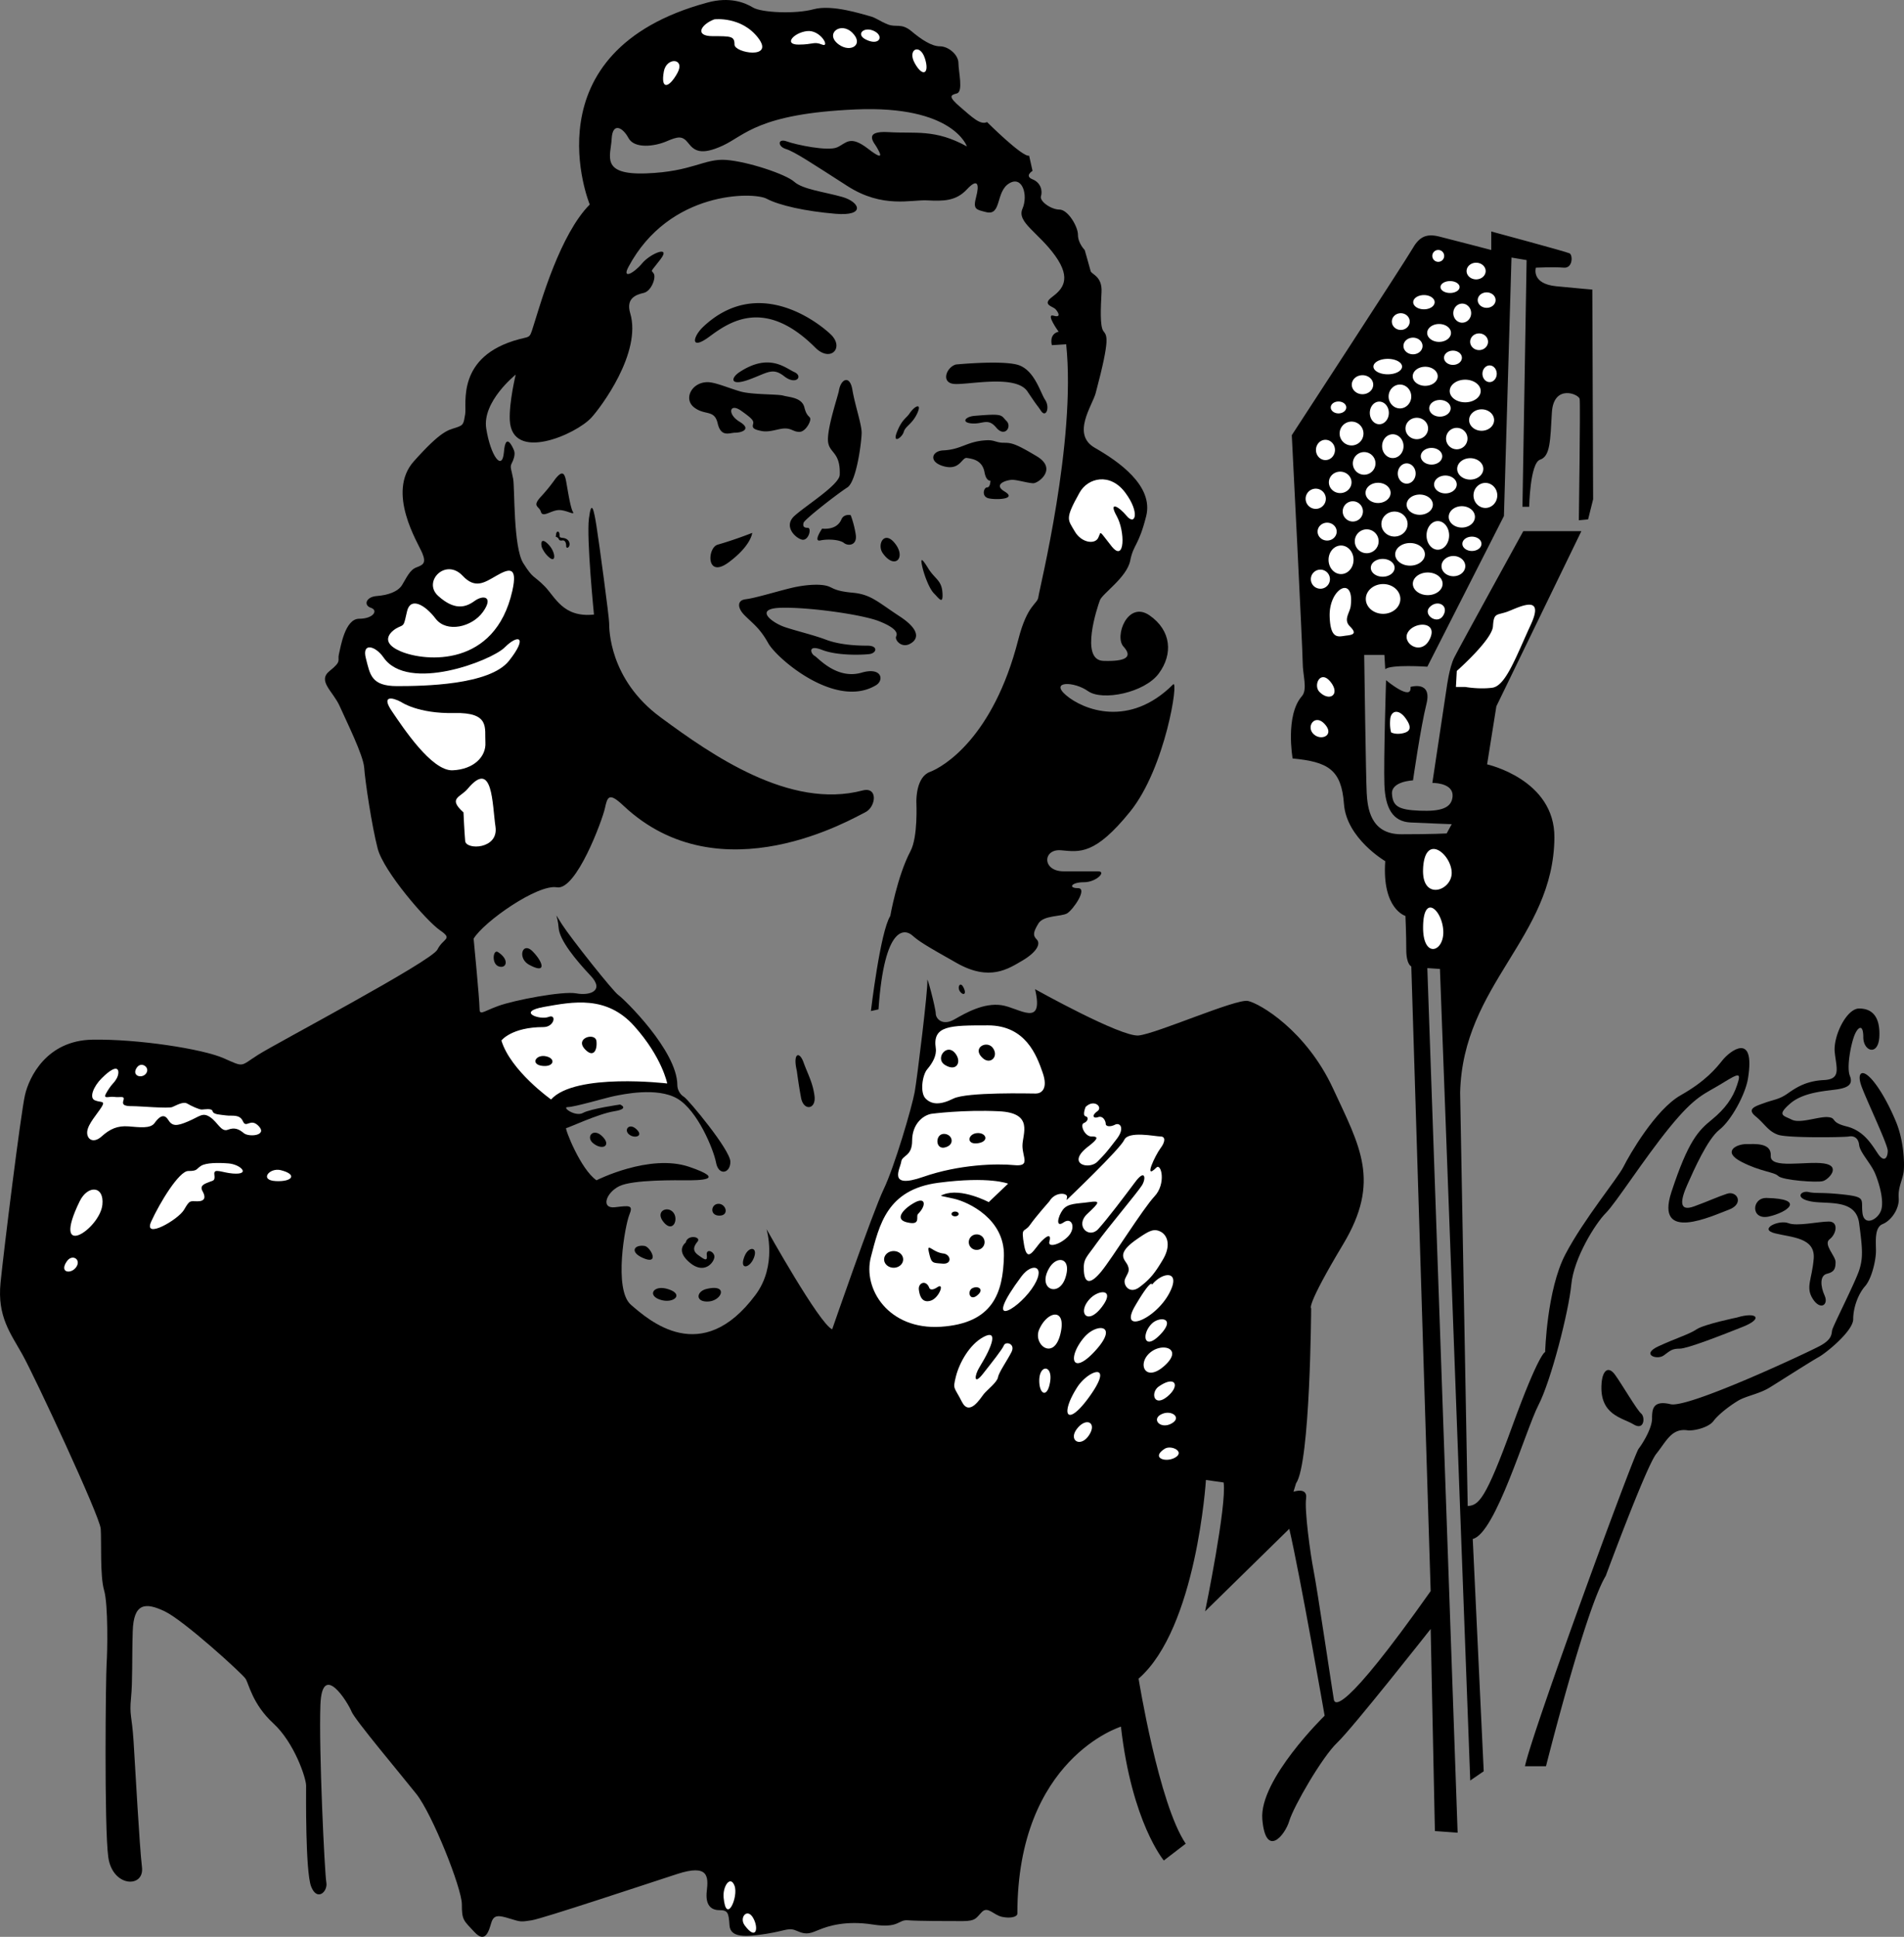 <svg xmlns="http://www.w3.org/2000/svg" width="135.719" height="138.043"><rect width="100%" height="100%" fill="#808080" stroke="none"/><path d="M92.201 106.319s1.02-.36.898.48c-.12.84.301 3.961.54 5.16.242 1.203 1.382 8.883 1.44 9.18.06.3.54 1.262 6.9-7.738l-1.38-44.524s-.359-.117-.359-1.199c0-1.078-.059-2.398-.059-2.398s-1.68-.48-1.44-3.903c0 0-2.763-1.617-2.942-4.078-.18-2.46-1.141-3-3.66-3.242 0 0-.54-3.066.66-4.438.422-.48.058-1.5.058-2.402 0-.898-.777-16.2-.777-16.2s8.101-12.421 8.582-13.26c.476-.84.957-1.138 1.918-.9.96.239 3.719.962 3.719.962v-1.32s5.34 1.437 5.582 1.558c.238.121.238 1.082-.422 1.02-.66-.06-1.98 0-1.98 0s-.36 1.14 1.44 1.324c1.802.176 2.583.238 2.583.238l.058 14.941-.359 1.438-.66.062s.12-8.28.058-8.644c-.058-.356-1.859-1.078-1.98.965-.117 2.039-.117 3.117-.84 3.36-.719.237-.777 3.358-.777 3.358h-.48l.296-17.582-1.078-.18-.539 18.423-5.46 10.738s-2.642-.18-3 .18l-.06-1.02h-1.44s.12 8.82.179 9.84c.058 1.02.242 2.941 2.46 2.941 2.22 0 3.239-.058 3.239-.058l.36-.66s-1.68-.063-2.938-.122c-1.262-.062-1.8-1.02-1.86-2.699-.062-1.68.118-7.441.118-7.441s1.863 1.558 1.742.48c0 0 1.558-.48 1.14 1.2-.421 1.68-.96 5.46-.96 5.46s-1.559.06-1.5.961c.058.899.48 1.137 1.98 1.2 1.5.058 2.277-.18 2.34-1.02.058-.84-1.02-.96-1.442-.96l1.02-6.782s.18-1.438.543-2.16c.36-.719 4.918-9 4.918-9h4.14l-6.058 12.48-.66 4.14s4.832 1.067 4.797 5.22c-.059 7.14-6.54 10.441-6.72 18.183l.54 29.457c.781-.058 1.262-.418 3.18-5.699 1.922-5.277 2.34-5.277 2.34-5.277s.12-4.442 1.44-6.961c1.321-2.52 3.72-5.403 4.142-6.242.418-.84 2.28-4.079 4.078-5.098 1.8-1.02 2.52-1.922 3-2.52.48-.601 2.34-2.078 1.8 1.317-.18 1.14-1.199 3.004-2.039 3.66-.84.66-1.8 2.82-2.28 3.902-.481 1.078-.661 1.98.48 1.559 1.14-.418 1.62-.66 2.34-.899.718-.242 1.261.72.12 1.141-1.14.418-5.28 2.398-4.081-1.262 1.203-3.66 1.921-4.379 2.882-5.16.957-.781 1.5-1.558 1.797-2.46.301-.9.184-.9-1.078-.118-1.262.777-1.86.84-3.719 3.117-1.859 2.281-3.84 5.403-4.562 6.121-.719.72-2.278 3.18-2.457 5.102-.184 1.918-1.442 6.84-2.34 8.578-.902 1.742-3.063 9.18-4.684 9.543l.782 16.559-.961.66-2.16-57.844-.899-.059 2.16 61.621-1.62-.117-.302-14.402s-5.578 7.082-6.66 8.102c-1.078 1.019-3.117 4.558-3.418 5.578-.3 1.02-1.68 2.703-1.922-.118-.238-2.82 4.442-7.382 4.442-7.382s-1.739-9.961-2.52-13.32l-6 5.882s1.559-7.562 1.32-9.183l-1.261-.18s-.66 10.562-4.801 14.16c0 0 1.441 8.941 3.36 11.762l-1.56 1.199s-2.28-2.7-3.058-9.54c0 0-7.383 2.267-7.383 13.321 0 .238-.476.36-1.078.238-.601-.117-1.02-.777-1.441-.359-.418.422-.418.66-1.379.66-.961 0-3.18 0-3.898-.058-.723-.063-.602.597-2.52.3-1.922-.3-3.184.118-3.781.36-.602.238-.903.418-1.563.117-.656-.297-.719-.059-2.219.184-1.5.238-2.578.296-2.64-.602-.059-.898-.117-1.082-.719-1.082-.601 0-1.02-.36-.898-1.379.117-1.02.117-1.918-2.102-1.2-2.219.72-9.601 3.18-10.383 3.302-.777.12-.777.12-1.558-.121-.782-.239-1.14-.301-1.32.3-.18.598-.419 1.5-1.2.66-.781-.84-.898-.84-.898-1.98 0-1.14-2.102-6.422-3.242-7.86-1.141-1.44-4.38-5.28-4.622-5.878-.238-.602-2.097-3.66-2.218-.48-.121 3.179.3 12 .422 12.66.117.66-.66 1.378-1.082.296-.418-1.078-.36-6.66-.36-7.199 0-.539-.84-3.058-2.34-4.437-1.5-1.383-1.738-2.82-1.98-3.184-.238-.36-4.379-4.137-5.758-4.797-1.383-.66-2.223-.601-2.281 1.438-.063 2.043 0 3.48-.121 4.742-.121 1.258.058 1.199.18 3.058.12 1.86.421 7.5.601 9s-2.102 1.442-2.402-.718c-.297-2.16-.18-12.961-.118-13.801.059-.84.118-4.2-.18-5.219-.3-1.023-.179-3.48-.241-4.383-.059-.898-4.739-10.918-5.582-12.418-.836-1.5-1.797-2.703-1.56-5.101.24-2.399 1.442-12.059 1.74-13.38.3-1.32 1.562-3.901 4.8-3.96 3.242-.059 7.863.66 9.363 1.32 1.5.66 1.14.598 2.457-.242 1.32-.84 12.364-6.66 12.782-7.5.421-.84 1.14-.719.18-1.379-.962-.66-4.02-4.2-4.438-5.82-.422-1.621-.903-4.86-.961-5.762-.063-.898-1.262-3.297-1.742-4.379-.477-1.078-1.618-1.8-.72-2.52.9-.718.54-.718.661-1.199.121-.48.422-2.52 1.441-2.52 1.02 0 1.38-.6.84-.78-.543-.18-.36-.782.418-.84.781-.059 1.5-.3 1.801-.781.3-.48.54-1.079 1.02-1.258.48-.18.718-.301.421-1.02-.3-.722-2.582-4.32-.601-6.543 1.98-2.218 2.46-2.218 3-2.398.539-.18.539-.238.66-.961.121-.719-.668-4.137 3.84-5.34.898-.242.719 0 1.14-1.32.418-1.32 1.801-6.18 3.899-8.281 0 0-4.5-10.918 8.402-14.399 1.574-.426 2.64 0 3.239.36.601.359 3 .48 4.32.12 1.32-.359 3.48.36 3.96.481.481.117.72.36 1.321.598.602.242.961-.118 1.68.48.719.602 1.441 1.082 2.039 1.082.601 0 1.32.598 1.32 1.2 0 .597.36 2.038-.117 2.16-.48.12-.602.238.238.96.84.72 1.442 1.317 1.918 1.079 0 0 2.524 2.52 3 2.398l.242 1.082s-.601.36 0 .602c.602.238.72.84.602 1.199-.121.36.719.957 1.316.957.602 0 1.32 1.203 1.32 1.8 0 .602.481 1.083.481 1.083s.36 1.258.422 1.5c.059.238.84.36.777 1.5-.058 1.14-.117 2.398.121 2.761.243.356.551.344-.539 4.438-.242.898-1.742 2.941-.058 3.898 1.68.961 4.199 2.703 3.66 4.864-.543 2.16-.902 1.98-1.14 3.18-.243 1.199-1.981 2.34-2.16 2.82-.18.48-1.442 4.257.237 4.32 1.68.059 2.102-.3 1.442-1.02-.66-.722.3-3.3 1.86-2.222 1.558 1.082 1.679 2.761.66 4.14-1.02 1.38-4.02 1.98-5.04 1.262-1.02-.723-2.761-.723-1.562.297 1.203 1.023 4.496 2.348 7.62-.777.423-.422-.538 5.937-3.058 9.058-2.52 3.121-3.601 2.88-4.922 2.762-1.32-.121-1.378 1.5.18 1.5h2.461c.602 0-.121.777-1.02.777-.902 0-1.14.422-.421.422.722 0-.36 1.559-.778 1.8-.422.24-1.68.122-2.043.72-.359.601-.418.84-.117 1.14.301.301 0 .899-1.02 1.5-1.023.598-2.34 1.5-4.679.18-2.344-1.32-2.703-1.559-3.184-1.98-.476-.418-1.976-.84-2.398 5.28l-.54.118s.661-5.637 1.38-6.777c0 0 .496-2.836 1.441-4.621.54-1.02.418-3.36.418-3.54 0-.18 0-1.742.961-2.101.961-.36 4.516-2.438 6.3-9.418.661-2.582 1.38-2.52 1.438-3.063.063-.539 2.704-11.097 1.98-18l-1.019.063s-.238-.781.48-.961c0 0-.96-1.32-.359-1.14.602.18.301-.301.122-.481-.18-.18-.961-.3-.243-.84.723-.539 1.442-1.262.243-2.941-1.204-1.68-2.762-2.399-2.34-3.36.418-.96 0-2.398-.961-1.8-.961.601-.516 2.316-1.621 2.042-.72-.183-.961-.183-.72-1.082.24-.898.122-1.378-.66-.539-.78.84-1.679.84-2.82.782-1.14-.063-3.18.597-5.699-1.024-2.52-1.617-3.781-2.457-4.383-2.637-.597-.183-.597-.78.063-.542.66.242 2.937.722 3.598.421.66-.3.902-.902 2.222.121 1.32 1.02.719.118.598-.12-.117-.243-1.078-1.2.84-1.083 1.922.121 3.3-.238 5.582 1.02 0 0-.961-2.938-7.922-2.637-6.957.297-7.918 1.86-9.48 2.578-1.56.719-2.04.36-2.458-.18-.422-.538-.722-.48-1.562-.12-.84.359-2.281.542-2.7-.239-.417-.781-1.14-1.14-1.199.059-.062 1.2-.84 2.582 2.461 2.46 3.297-.12 4.141-1.077 5.7-.96 1.558.12 4.257 1.02 4.859 1.562.602.54 2.16.72 3.422 1.078 1.258.36 1.68 1.38-.48 1.2-2.16-.18-4.02-.598-4.923-1.078-.898-.48-6.921-.61-9.84 4.859-.48.898.36.48.962-.238.597-.723 2.097-1.32 1.32-.301-.781 1.02-.66.719-.48 1.02.18.3-.18 1.257-.72 1.378-.542.121-1.277.38-.96 1.442.84 2.82-2.102 6.718-2.762 7.441-1.105 1.207-5.676 3.215-5.82.18-.059-1.262.422-3.242.422-3.242s-2.403 1.921-2.102 3.84c.3 1.921 1.14 3.12 1.262 1.68.117-1.438.597-.419.718-.118.122.3-.058.719-.18.957-.12.242 0 .422.122 1.082.117.66 0 4.86.719 6 .718 1.14.718.84 1.5 1.621.78.777 1.32 2.277 3.539 2.04 0 0-.54-5.4-.36-6.84.18-1.442.36-.602.54.538.183 1.141.902 6.48.902 6.903 0 .418 0 4.02 3.66 6.718 3.66 2.7 9.219 6.583 14.398 5.22 1.14-.302.961 1.198.18 1.562-.777.36-10.285 6.043-17.219-.48-1.02-.962-1.14-.66-1.32.179-.18.84-2.04 5.879-3.422 5.64-1.379-.242-5.219 2.458-5.937 3.66 0 0 .418 4.321.418 4.919 0 .601.18.3 1.32-.117 1.14-.422 4.62-1.083 5.582-.903.957.18 2.039-.18 1.02-1.258-1.02-1.082-2.223-2.523-2.282-3.422-.058-.898-.422-1.261.238-.242.66 1.024 3.66 4.801 4.024 5.043.36.239 4.2 3.961 4.2 6.418 0 .309.179.66.48.84.3.184 3.3 3.781 3.3 4.621 0 .84-.843 1.02-1.02.063-.183-.961-1.323-3.723-2.76-4.563-1.442-.84-3.9-.3-4.5-.18-.602.122-2.821.782-3.302.782-.48 0 .54.718 1.078.418.543-.301 2.645-.598 2.645-.598s.719.297-.422.48c-1.14.18-3.3 1.2-3.422 1.2-.117 0 1.02 2.937 2.16 3.718 0 0 3.782-1.917 6.602-.96 2.82.96.598.96-.121.96s-3.899-.058-4.86.422c-.96.477-1.32 1.618-.3 1.5 1.02-.12 1.32-.18 1.02.54-.298.718-1.141 5.34.12 6.417 1.262 1.082 5.024 4.473 8.88-.718 1.562-2.102.78-4.68.78-4.68s3.782 6.781 4.68 7.14c0 0 2.883-8.34 3.66-9.96.782-1.621 2.032-5.895 2.223-6.961.18-1.02.957-7.38.898-7.918-.058-.543.602 1.976.602 2.34 0 .359.477.898 1.316.418.84-.48 2.102-1.2 3.364-1.02 1.257.18 3.058 1.68 2.398-1.14 0 0 6.121 3.421 7.379 3.3 1.262-.12 6.96-2.64 7.8-2.46.84.179 4.141 2.1 6.063 6.241 1.918 4.141 3.418 6.598.719 11.098-2.7 4.5-2.281 4.563-2.281 4.563s-.059 11.039-1.078 12.48"/><path d="M50.138 23.28c-.773.722-.96 1.738.422.718 1.38-1.02 3.93-2.851 7.559.782 1.082 1.078 2.102 0 1.082-.961-1.023-.961-5.223-4.14-9.063-.54m2.579 3.239c-.672.445-.657 1.02.664.539 1.32-.477 1.68-.898 2.52-.238.84.66 1.378 0 .718-.301-.66-.3-1.8-1.379-3.902 0m-2.277.719c-1.141 0-1.739 1.199-.962 1.8.782.602 1.442.122 1.68 1.141.242 1.02.84.66 1.262.66.418 0 1.199-.238.297-.781-.899-.54-.72-1.379.12-.777.84.597.903.718.84.96-.058.239 0 .36.602.477.602.121 1.2-.18 1.68-.18s.601.243 1.02.243c.421 0 .78-.66.78-.903 0-.238-.242-.117-.421-.84-.18-.718-1.078-.718-1.5-.84-.418-.117-2.219-.058-3.059-.296-.84-.242-1.8-.664-2.34-.664m9.36.601c.136-.832.78-1.14.96-.058.18 1.078.66 2.46.66 3.058 0 .602-.359 3.48-1.019 3.903-.66.418-3.062 2.277-3.12 2.52-.06.237 0 .358.3.358s.058.961-.422.84c-.48-.12-1.32-.96-.539-1.68.781-.722 3.215-2.222 3.238-2.94.063-1.74-.84-1.5-.84-2.52s.723-3.121.782-3.48m8.339-1.86c-.66.18-1.078 1.258-.18 1.379.9.12 4.442-.719 5.282.543.84 1.258.598.836.961 1.379.36.539.656-.243.297-.782-.36-.539-.777-2.218-2.04-2.52-1.257-.3-4.32 0-4.32 0m-3.3 3.482c.363-.544.902-.782.543 0-.364.78-.84.898-.961 1.32-.121.418-.84.898-.48 0 .359-.903.66-.961.898-1.32m4.621.179c-.668.059-.961.48-.18.54.781.062 1.14-.419 1.738.3.602.719 1.141-.063.723-.48-.422-.419-.18-.54-2.281-.36M67.24 32.1c-.84.035-1.082.84.059 1.14 1.14.297 1.261-.66 1.62-.601.36.059 1.098.133 1.259 1.02.12.66.421.601.421.601s0 .48-.242.48c-.238 0-.418.66.121.778.54.121 2.04.062 1.141-.48-.898-.54.18-.84.539-.84.36 0 1.14.242 1.5.242.36 0 1.742-1.024.242-1.922-1.5-.899-1.8-.961-2.34-.961-.543 0-.66-.2-1.203-.18-1.437.063-1.797.66-3.117.723m-16.082 6.719c-.75.215-.84 2.46.781 1.261 1.621-1.203 1.68-2.101 1.68-2.101s-1.2.48-2.461.84m7.442-1.141s-.66.961-.122.84c.54-.117 1.38-.059 1.68.18.3.242.961.18.84-.598-.117-.781-.36-1.383-.36-1.383s-.48-.117-.66.3c-.18.423-.597.724-1.379.661m4.321 1.742c-.43-.617.12-1.68.898-.66.781 1.02-.058 1.86-.898.66m2.82.957c-.133-.593-.062-.66.418.121.48.782.961.84 1.02 1.743.062.898-.239.418-.598.058-.36-.36-.723-1.379-.84-1.922m-12.539 2.34c-.602 0-.723.543-.121 1.14.598.602 1.078.903 1.68 1.981.597 1.082 4.804 4.727 7.68 3 .6-.36.417-1.32-1.02-.898-1.793.523-3.121-1.082-3.36-1.2-.242-.12-.543-.84.54-.421 1.078.422 2.82.36 3.359.3.539-.062.66-.601-.121-.601-.778 0-1.98-.059-2.938-.418-.96-.36-2.043-.602-2.941-.902-.899-.297-2.281-1.32-.301-1.38 1.98-.058 5.82.481 7.02.962 1.203.48 1.32.84 1.203 1.078-.121.242.36.84.957.543.601-.301.84-.961-.719-1.98-1.559-1.02-2.04-1.563-3.36-1.68-1.32-.122-1.378-.364-1.8-.48-.418-.122-1.2-.122-2.16.058-.961.18-3.18.898-3.782.898M39.58 34.139c.476-.602.66-.48.777.18.121.66.301 1.86.48 2.16.18.3-.538-.18-1.077-.121-.543.062-1.082.543-1.204.12-.117-.421-.66-.359 0-1.077a12.33 12.33 0 0 0 1.024-1.262m-.961 4.859c-.121-.539.121-.597.539-.12.422.48.48 1.202.059.902-.418-.301-.598-.782-.598-.782m1.019-.871c0-.297.211-.297.239-.09.031.211-.059.27.242.301.3.031.48.211.48.45 0 .242-.242.363-.242.12 0-.238-.09-.417-.27-.39-.179.031-.238-.027-.269-.117-.031-.094-.21-.153-.21-.153l.03-.12m-4.14 29.73c-.356-.227-.48.844.058 1.02.543.179.782-.477-.058-1.02m2.219.902c-.856-.469-.477-1.68.242-.96.719.718 1.078 1.679-.242.96m19.082 7.559c-.301-1.262.18-1.438.48-.598.3.836.66 1.438.781 2.398.118.961-.78 1.083-.96.122-.18-.961-.301-1.922-.301-1.922m11.641-5.641c-.239-.3 0-.777.238-.3.242.48 0 .6-.239.3M42.28 81.479c-.544-.442 0-1.14.66-.48.66.66 0 1.019-.66.48m2.698-.539c-.605-.305-.18-.961.36-.48.543.48 0 .66-.36.48m.962 7.86c-.774-.11-1.083.48 0 .902 1.077.417.417-.84 0-.903m1.378-1.679c-.66-.782.242-1.2.66-.72.422.481 0 1.5-.66.72m3.899-1.32c-.54 0-.657.839.062.839.719 0 .48-.84-.062-.84m1.863 3.719c.297-.719.96-.656.66.121-.3.781-1.082.902-.66-.121m-5.52 2.344c-.988-.285-1.441.476-.48.777.957.3 1.738-.418.48-.777m2.82 0c-.761.172-.84.957.118.898.96-.058 1.441-1.262-.117-.898M48.88 88.56c.118-.6 1.137-.421.837-.062-.297.364-.36.66.062.961.422.301.66.48.602 0-.063-.48.476-.3.539.059.058.363-.66 1.383-1.742.48-1.079-.898-.297-1.437-.297-1.437m83.937-14.641c0 1.024 1.082 1.38 1.145-.062.058-1.438-.543-1.98-1.442-1.98-.902 0-1.86 1.98-1.738 3.12.117 1.141.477 1.922-.781 1.98-1.262.063-1.98.54-2.582.962-.602.422-.961.422-1.621.66-.66.238-1.32.418-.66.96.66.54.902 1.079 1.62 1.321.723.238 4.743.18 5.04.117.3-.058.664.063.722.602.059.539.84 1.32 1.14 2.039.302.723.657 1.98.419 2.64-.238.66-1.2 1.141-1.32.18-.118-.96.3-1.14-1.32-1.32-1.622-.18-1.981-.059-2.52-.18-.54-.12-1.02.422.12.66 1.141.243 3.243-.238 3.481 1.56.239 1.8.297 2.46 0 3.362-.3.899-1.86 3.957-1.922 4.258-.058.3 0 .66-.898 1.14-.902.481-9.36 4.442-10.621 4.141-1.262-.3-1.32.36-1.32 1.02s-.598 1.68-.961 2.16c-.36.48-7.547 20.055-8.098 22.621h1.5s2.82-11.219 4.258-13.562c0 0 2.883-7.801 3.601-8.7.72-.898 1.09-1.84 2.22-1.68.421.06 1.5-.179 1.858-.66.364-.48 1.141-1.077 1.743-1.44.597-.36 1.5-.477 2.28-.958.778-.48 2.938-1.863 3.477-2.16.543-.3 2.461-1.86 2.461-2.703 0-.84.364-1.797.84-2.34.48-.539.782-1.86.782-2.52 0-.66-.122-1.68.48-1.917.598-.243 1.2-1.082 1.14-1.86-.058-.781.301-1.32.36-1.922.059-.597 0-2.16-.54-3.48-.542-1.32-1.26-2.578-1.862-3.18-.598-.597-.899-.3-.657.48.239.782 1.918 4.262 1.918 4.739 0 .48-.242.902-.718.184-.48-.723-1.024-1.622-2.223-1.922-1.2-.301-.66-.602-1.32-.66-.66-.06-1.98.48-2.578.18-.602-.302-1.083-.302-.122-1.141.961-.84 2.582-.899 3.36-1.02.781-.121 1.14-.36.902-.96-.242-.599.059-2.161.3-2.821.24-.656.657-.957.657.062"/><path d="M124.478 81.541c-.718 0-1.738.54-.359 1.258 1.383.719 2.34.719 2.64 1.02.301.3 2.762.48 3.18.36.422-.118 1.32-1.08.063-1.259-1.262-.18-3.84.418-3.781-.539.058-.96-1.141-.84-1.743-.84m1.442 3.84c-1.082-.023-1.14 1.617.18 1.32 1.32-.3 2.64-1.261-.18-1.32m1.562 1.797c-.672-.266-2.164.422-.96.723 1.199.3 2.878.3 2.761 1.8-.121 1.5-.602 2.04-.062 2.88.539.84 1.14.417.84-.243-.301-.66-.36-1.437.18-1.558.542-.121.6-.418.6-.84s-.902-1.262-.421-1.621c.48-.36.66-1.258-.059-1.258-.723 0-2.281.36-2.879.117m-3.664 6.722c1.383-.421 1.922.06.422.66-1.5.599-3.96 1.56-4.5 1.56-.539 0-.66.12-1.14.48-.481.36-1.68-.059-.36-.66 1.32-.602 2.16-.84 2.7-1.2.538-.359 2.878-.84 2.878-.84m-9.656 4.68c.07-.898.476-1.261.957-.601.48.66 1.562 2.52 1.86 2.762.3.238.242 1.257-.54.777-.777-.477-2.46-.656-2.277-2.938"/><path fill="#fff" d="M47.318 5.096c.192-1.055 1.563-.957.961.121-.601 1.082-1.2 1.2-.96-.121m3.601-3.719c-.961.36-1.442 1.2-.121 1.2 1.32 0 1.558 0 1.558.601 0 .602 2.883 1.078 1.684-.48-1.203-1.559-3.121-1.32-3.121-1.32m6.597.839c-.953.121-1.68.961-.597.961 1.078 0 1.078-.242 1.68 0 .601.238-.122-1.082-1.083-.96m2.282.96c-1.055-.754.12-1.68.96-.84s-.12 1.442-.96.84m1.921-.359c-.761-.383-.12-.961.598-.602.723.36.36 1.082-.597.602m3.48 1.679c-.54-.968.36-1.441.719-.359.36 1.078-.121 1.438-.719.36M76.959 35.1c.582-1.04 2.16-1.441 3.242 0 1.078 1.437.719 2.398.117 1.68-.597-.723-1.32-1.082-.719 0 .602 1.078.602 3.359-.359 2.16-.96-1.2-.723-1.082-.96-.602-.24.48-1.2.36-1.68-.48-.481-.84-.72-.84.359-2.758m-43.981 5.937c-1.218-1.296-2.879.422-1.738 1.442 1.137 1.02 1.918.84 2.578.36.66-.481 1.38-.302.602.78-.782 1.079-2.582 1.5-3.364.48-.777-1.019-1.796-1.562-2.039-.542-.238 1.023-.18.96-.597 1.14-.422.18-1.563 1.02.18 1.743 1.738.719 6.683 1.144 7.917-4.32.422-1.86-.3-1.563-1.14-1.083-.84.48-1.5.961-2.399 0"/><path fill="#fff" d="M27.338 46.858c-.59-.852-1.559-1.078-1.258.062.297 1.137.36 1.98 2.219 1.98s6.597-.062 7.98-1.8c1.379-1.742.66-1.922-.3-.961-.962.96-6.9 3.238-8.641.719m1.262 3.179c-.66-.359-1.442-.48-.66.66.777 1.141 2.82 4.262 4.32 4.204 1.5-.063 2.398-.961 2.34-1.98-.063-1.02.359-2.16-2.223-2.102-2.578.058-3.778-.782-3.778-.782m4.739 6.18c-.516.621-1.442.66-.301 1.684 0 0 .062 1.379.121 2.039.059.66 2.398.597 2.16-1.02-.238-1.62-.18-4.863-1.98-2.703M7.24 76.858c-.574.574-.902 1.383-.48 1.562.418.18.777 0 .48.48-.3.481-.965 1.2-1.023 1.739-.059.54.421.902 1.023.36.598-.54 1.137-.778 1.918-.72.781.06 1.559.18 1.86-.238.3-.422.66-.722.96-.242.301.48.602.48 1.442.121.84-.36 1.02-.66 1.558-.3.54.359.782 1.082 1.262.898.477-.18.777-.059 1.137.242.363.3 1.68.18 1.082-.48-.602-.66-.903.18-1.14-.36-.24-.539-.782-.36-1.2-.422-.422-.058-.902-.058-.961-.296-.059-.243-.602-.122-.781-.122-.18 0-.719-.242-1.02-.421-.3-.18-.777.12-1.078.242-.3.117-2.281-.063-2.82-.063-.54 0-.781-.058-.66-.418.12-.36-.243-.18-.66-.242-.422-.059-.899.242-.481-.418.418-.66.418-.48.66-.902.238-.418.238-1.317-1.078 0"/><path fill="#fff" d="M9.76 76.08c.316-.453.957 0 .66.418-.301.422-1.082.18-.66-.418m-4.082 9.54c.578-1.184 1.761-1.122 1.62.242-.179 1.738-3.722 4.078-1.62-.243m-.903 4.262c.38-.531 1.024-.12.664.418-.363.54-1.261.422-.664-.418m11.524-6.961c.84.07 1.617.82.3.719-.78-.059-1.382-.418-1.32.063.059.476-.062.417-.36.539-.3.12-.722.238-.48.66.239.418.18.718-.36.718-.542 0-.542-.12-.96.602-.422.719-2.941 2.16-2.34.84.598-1.32 1.98-3.602 2.64-3.602.66 0 .54-.12.9-.36.359-.237 1.26-.237 1.98-.179m3.718.48c-.812-.202-1.558.72-.359.778 1.2.063 1.559-.476.36-.777M38.74 73.202c.781 0 .957-.961.36-.723-.602.242-2.34-.36-.301-.719 2.039-.36 4.441-.84 6.418 1.379 1.984 2.219 2.343 4.082 2.343 4.082s-6.543-.781-8.28 1.14c0 0-2.884-2.042-3.54-4.202 0 0 .719-.957 3-.957m27.961 1.5c.078.535-.242 1.078-.602 1.5-.359.417-.539 1.68-.12 2.097.421.422 1.019.48 1.98 0 .96-.48 5.52-.36 5.879-.36.363 0 .902-.3.48-1.5-.418-1.198-1.199-3.359-3.898-3.359-2.7 0-3.961 0-3.719 1.622m-.301 4.679c-.66.117-1.383.778-1.383 1.918s-.718 1.02-.777 1.5c-.062.48-1.02 1.98 1.559 1.082 2.582-.902 5.28-.96 6.48-.84 1.2.118.602-.543.602-1.382 0-.84.84-2.34-1.68-2.457-2.523-.122-4.8.18-4.8.18m4.077 6.296s-1.965-1.047-3.238-.539c-.3.121-.242.063.777.3 1.024.24 3.602 1.442 3.543 4.079-.062 2.64-.78 4.8-4.5 5.043-3.722.238-5.582-2.7-4.98-4.98.598-2.282 1.14-4.801 4.8-5.282 3.66-.48 4.977.063 4.977.063l-1.379 1.316m-.66 11.762c-.379.617-.418 1.32.242.48.66-.84 1.38-1.742 1.5-2.039.118-.3.84-.12.54.48-.301.598-.899 1.438-.962 1.798-.058.359-.78.902-1.019 1.203-.238.297-1.02 1.617-1.559.539-.543-1.082-.66-.84-.422-1.801.243-.961.961-2.281 1.981-2.82 1.02-.54.66.601-.3 2.16m2.999-6.48c.79-1.055 1.86-.72.723.902-1.14 1.617-3.543 2.879-.723-.903m1.981-5.339c.422-.72 1.32-.602 1.261-.301-.062.3 0 .18 0 .18s3.778-3.598 4.078-4.258c.301-.66 2.22-.243 2.583-.243.359 0 .359.364 0 .84-.364.48-1.243 2.324-.301 1.383.36-.36.718 1.14-.121 2.04-.84.898-3 4.378-3.782 5.339-.777.96-1.199.898-1.257 0-.059-.898.18-.961.898-1.98.723-1.02 2.93-3.637 3.242-4.141.301-.48.238-1.2-.48-.238-.719.96-1.98 2.64-2.64 3.359-.661.719-1.68-.238-.782-1.082.902-.84.96-.957.121-.84-.84.121-1.5.063-1.86.543-.359.48-.538 1.32.06.898.6-.417.902.422.3 1.02-.602.602-1.441.781-1.32.36.12-.419 0-.598-.54-.06-.538.54-1.019 1.68-1.261.302-.238-1.38 0-.84.422-1.442.418-.597 1.379-1.68 1.379-1.68"/><path fill="#fff" d="M77.38 78.9c.598-.6 1.258 0 .84.302-.421.296-.3.539.06.417.358-.12.538.301.538.48 0 .18.301.24.66.06.36-.18.723.242.121 1.02-.601.78-.78 1.023-1.378 1.62-.602.602-2.258.153-.66-1.078.777-.602.718-.723.238-.723s-.84-.84-.54-.957c.301-.12.36-.422.122-.48-.243-.063 0-.66 0-.66m-2.582 11.461c.55-.918 1.62-.723 1.14.718-.48 1.438-2.039.782-1.14-.718m-.719 4.378c.598-1.347 1.98-1.562 1.5.36-.48 1.918-1.98.719-1.5-.36m0 3.66c0-1.163.96-1.14.777.06-.18 1.199-.777.96-.777-.06m3.598-5.82c.668-.714 1.863-.718.84.598-1.02 1.32-1.739.363-.84-.598m-.418 2.758c.898-1.078 2.52-.957.84.903-1.68 1.859-2.04.539-.84-.903m-.48 3.543c.78-1.226 2.64-1.863.96.54-1.68 2.398-2.223 1.44-.96-.54m0 2.938c.66-.84 1.44-.418.839.48-.602.903-1.5.36-.84-.48m4.261-13.5c.872-.602 1.2-.778 1.68-.54.481.239.778.962.18 1.981-.601 1.02-.96 1.442-1.68 1.98-.722.54-1.203-.18-1.019-.601.18-.418.36-.54.18-.96-.18-.419-.903-.778.66-1.86m1.078 3.241c.781-.96 2.129-1.034 1.2.661-1.02 1.86-3.598 2.879-2.4.84 1.2-2.043 1.2-1.5 1.2-1.5m-.059 2.82c.555-.601 1.797-.48.66.719-1.14 1.2-1.382.059-.66-.719m.059 1.919c.883-.602 2.223-.122.84 1.081-1.38 1.2-1.98-.3-.84-1.082m.481 2.52c1.183-.828 1.558-.059.601.722-.96.778-1.203-.3-.602-.722m.181 1.981c.718-.36 1.5.241.718.66-.777.421-1.438-.301-.719-.66m.238 2.46c.454-.293 1.442.18.782.602-.66.418-1.801.058-.782-.602m18.423-37.14c0 2.218 1.5 1.738 1.44.238-.062-1.5-1.44-2.758-1.44-.239m0-4.199c-.11 2.34 2.1 1.559 2.038.239-.058-1.32-1.918-2.82-2.039-.239m3.001-12.96h-.66l.062-1.141s2.52-2.22 2.578-3.18c.058-.96.242-.781.96-1.02.72-.242 2.821-1.44 1.739.899-1.078 2.34-1.8 4.383-2.758 4.5-.96.121-1.922-.059-1.922-.059m-5.277 3.239s-.121-.36-.063-.957c.063-.602.602-.723 1.082-.063.48.66.36.961-.18 1.082-.542.117-.84-.062-.84-.062m-5.46.179c-.676-.52 0-1.558.719-.777.718.777-.18 1.2-.719.777m.359-3.058c-.476-.473.059-1.621.782-.72.718.9-.063 1.438-.782.72m6.301-4.262c.48-.777 2.16-.777 1.559.48-.602 1.262-2.04.301-1.559-.48m1.559-1.797c.539-.543 1.379-.121.96.598-.421.722-1.5-.059-.96-.598m-7.14.66c-.06-1.98 1.784-2.984 1.5-.722-.06.48-.54.96-.06 1.441.481.48.301.602-.242.66-.539.059-1.144.36-1.199-1.379m-.66-1.96a.68.68 0 1 0-.001-1.361.68.68 0 0 0 .001 1.36m1.473-1.043c.492 0 .89-.457.89-1.015 0-.567-.398-1.02-.89-1.02-.493 0-.891.453-.891 1.02 0 .558.398 1.015.89 1.015m3.001 2.832c.675 0 1.226-.472 1.226-1.058 0-.586-.55-1.063-1.226-1.063-.68 0-1.235.477-1.235 1.063s.555 1.058 1.235 1.058m-.032-2.644c.47 0 .848-.285.848-.637 0-.351-.379-.633-.848-.633-.468 0-.847.282-.847.633 0 .352.379.637.847.637m3.211 1.312c.586 0 1.059-.363 1.059-.808 0-.446-.473-.805-1.059-.805s-1.062.36-1.062.805c0 .445.476.808 1.062.808m-1.261-2.101c.586 0 1.058-.36 1.058-.805 0-.445-.472-.808-1.058-.808-.586 0-1.059.363-1.059.808 0 .445.473.805 1.059.805m3.09.754c.468 0 .847-.32.847-.72 0-.397-.379-.722-.848-.722-.468 0-.847.325-.847.723 0 .398.379.719.847.719m-1.109-1.891c.445 0 .805-.457.805-1.02 0-.562-.36-1.019-.805-1.019-.445 0-.805.457-.805 1.02 0 .562.36 1.02.805 1.02m1.711-1.579c.516 0 .934-.34.934-.762s-.418-.761-.934-.761-.934.34-.934.761c0 .422.418.762.934.762m.719 1.668c.375 0 .68-.227.68-.508 0-.285-.305-.512-.68-.512-.375 0-.68.227-.68.512 0 .281.305.508.68.508m.96-3.066c.47 0 .848-.403.848-.895 0-.488-.379-.89-.847-.89-.47 0-.848.402-.848.89 0 .492.379.895.848.895m-1.082-2.02c.515 0 .933-.344.933-.766 0-.418-.418-.761-.933-.761-.516 0-.93.343-.93.761 0 .422.414.766.93.766m-1.769.984c.444 0 .808-.285.808-.636 0-.352-.364-.637-.809-.637-.445 0-.805.285-.805.637 0 .351.36.636.805.636m-1.828 1.524c.516 0 .934-.324.934-.723 0-.398-.418-.719-.934-.719s-.934.32-.934.72c0 .398.418.722.934.722M99.4 38.24c.516 0 .934-.398.934-.89s-.418-.89-.934-.89c-.515 0-.933.398-.933.89s.418.89.933.89m-1.98 1.188a.85.85 0 0 0 0-1.7.85.85 0 0 0 0 1.7m-2.82-.902c.374 0 .68-.285.68-.637 0-.352-.306-.637-.68-.637-.376 0-.68.285-.68.637 0 .352.304.637.68.637m1.831-1.356a.72.72 0 0 0 .72-.722.72.72 0 1 0-1.442 0c0 .398.324.722.722.722m1.797-1.32c.493 0 .895-.324.895-.723 0-.398-.402-.718-.895-.718-.488 0-.89.32-.89.718 0 .399.402.723.89.723m2.043-1.379c.352 0 .637-.324.637-.723 0-.398-.285-.722-.637-.722-.351 0-.636.324-.636.722 0 .399.285.723.636.723m1.769-1.359c.423 0 .763-.266.763-.594 0-.328-.34-.594-.762-.594s-.766.266-.766.594c0 .328.344.594.766.594m1.801-1.09a.764.764 0 1 0-.004-1.528.764.764 0 0 0 .004 1.528m1.769-1.32c.492 0 .89-.34.89-.762s-.398-.766-.89-.766-.89.344-.89.766c0 .422.398.762.89.762m.57-3.469c.282 0 .508-.266.508-.594 0-.328-.226-.594-.508-.594-.28 0-.511.266-.511.594 0 .328.23.594.511.594m-1.741 1.441c.609 0 1.105-.36 1.105-.805 0-.445-.496-.808-1.106-.808-.61 0-1.101.363-1.101.808 0 .446.492.805 1.101.805m-1.801 1.02c.422 0 .766-.266.766-.594 0-.332-.344-.594-.766-.594-.421 0-.761.262-.761.594 0 .328.34.594.761.594m-1.648 1.609c.445 0 .805-.344.805-.766 0-.421-.36-.761-.805-.761-.445 0-.805.34-.805.761 0 .422.36.766.805.766m-1.71 1.344c.421 0 .765-.38.765-.848 0-.469-.344-.847-.766-.847-.422 0-.762.378-.762.847s.34.848.762.848m-2.07 1.187a.807.807 0 1 0 .003-1.613.807.807 0 0 0-.003 1.613m-1.679 1.309c.444 0 .808-.344.808-.766 0-.422-.364-.761-.809-.761-.445 0-.805.34-.805.761 0 .422.36.766.805.766m-1.739 1.125a.72.72 0 1 0-.723-.719.72.72 0 0 0 .724.719m.687-3.477c.375 0 .68-.324.68-.722 0-.399-.305-.723-.68-.723-.375 0-.675.324-.675.723 0 .398.3.722.675.722m1.864-1.043a.85.85 0 1 0-.852-.848c0 .466.383.848.852.848m1.976-1.511c.375 0 .68-.364.68-.809 0-.445-.305-.805-.68-.805-.375 0-.676.36-.676.805 0 .445.301.809.676.809m1.472-1.129c.446 0 .806-.383.806-.848 0-.469-.36-.851-.805-.851-.445 0-.809.382-.809.851 0 .465.364.848.809.848m1.801-1.61c.492 0 .89-.304.89-.68 0-.374-.398-.679-.89-.679-.493 0-.891.305-.891.68 0 .375.398.68.89.68m1.977-1.493c.352 0 .637-.226.637-.508 0-.28-.285-.507-.637-.507-.351 0-.637.226-.637.507 0 .282.286.508.637.508m1.863-1.054c.352 0 .637-.266.637-.594 0-.328-.285-.594-.637-.594-.351 0-.636.266-.636.594 0 .328.285.594.636.594m-10.023 4.511c.305 0 .555-.191.555-.426 0-.234-.25-.421-.555-.421-.305 0-.55.187-.55.421 0 .235.245.426.55.426m1.711-1.367c.422 0 .766-.305.766-.68 0-.375-.344-.675-.766-.675-.422 0-.762.3-.762.675 0 .375.34.68.762.68m1.801-1.418c.562 0 1.02-.246 1.02-.55 0-.305-.458-.551-1.02-.551-.563 0-1.02.246-1.02.55 0 .305.457.551 1.02.551m1.8-1.426c.376 0 .68-.265.68-.593 0-.329-.304-.594-.68-.594-.374 0-.68.265-.68.594 0 .328.306.593.68.593m1.86-.886c.469 0 .848-.286.848-.637 0-.352-.38-.637-.848-.637-.469 0-.848.285-.848.637 0 .351.38.637.848.637m-2.73-.852c.351 0 .636-.266.636-.598 0-.328-.285-.593-.637-.593-.351 0-.636.265-.636.593 0 .332.285.598.636.598m1.653-1.469c.422 0 .761-.226.761-.508 0-.28-.34-.507-.761-.507-.422 0-.766.226-.766.507 0 .282.344.508.766.508m1.019-3.383a.423.423 0 1 0-.003-.846.423.423 0 0 0 .003.846m.84 2.219c.375 0 .68-.187.68-.422 0-.234-.305-.425-.68-.425-.375 0-.68.19-.68.425s.305.422.68.422m1.859-.969c.376 0 .68-.265.68-.593 0-.328-.304-.594-.68-.594-.374 0-.68.266-.68.594 0 .328.306.593.68.593m.75 2.028c.352 0 .637-.246.637-.551 0-.305-.285-.55-.636-.55-.352 0-.637.245-.637.55 0 .305.285.55.637.55m-1.743 1.059c.352 0 .637-.304.637-.68 0-.374-.285-.679-.637-.679-.351 0-.636.305-.636.68 0 .375.285.68.636.68"/><path d="M38.978 75.3c-.754-.208-1.199.538-.359.66.84.12 1.02-.481.36-.66m2.699-.54c-.715-.789.78-1.203.84-.539.062.66-.239 1.2-.84.54m26.523.479c-.602-1.078-1.621.18-.844.66.781.481 1.14-.12.844-.66m1.859.18c-.828-.734.297-1.32.72-.718.421.597-.18 1.199-.72.718m-2.703 5.399c-.715-.078-.719 1.14 0 .96.723-.18.543-.898 0-.96m2.281-.059c-.66.059-.78.84.063.719.84-.117.598-.777-.063-.719m-4.198 5.758c.59-.59.538-1.2-.18-.84-.72.363-1.622 1.203-.602 1.441 1.02.243.602-.417.781-.601m2.641.172c.14 0 .254-.074.254-.172 0-.094-.113-.168-.254-.168-.14 0-.254.074-.254.168 0 .098.113.172.254.172m1.527 2.39a.551.551 0 1 0 0-1.101.55.55 0 1 0 0 1.101m-5.906 1.274c.375 0 .676-.266.676-.594 0-.328-.301-.594-.676-.594-.375 0-.68.266-.68.594 0 .328.305.594.68.594m3.539-1.016c-.777-.086-1.2-.84-1.02-.058.18.78.239.718.958.78.722.06.601-.66.062-.722m-1.02 2.402c-.242-.538-.78-.3-.722.18.062.48.242.961.84.782.601-.184 1.02-1.32.48-.961-.539.359-.597 0-.597 0m3.117.059c-.418.179-.239.96.3.538.54-.418.122-.719-.3-.539"/><path fill="#fff" d="M51.58 135.24c-.074-.796.48-1.62.777-.84.301.782-.597 2.821-.777.84m1.5 1.981c-.406-.55.18-1.262.598-.539.421.719.242 1.68-.598.539"/></svg>
